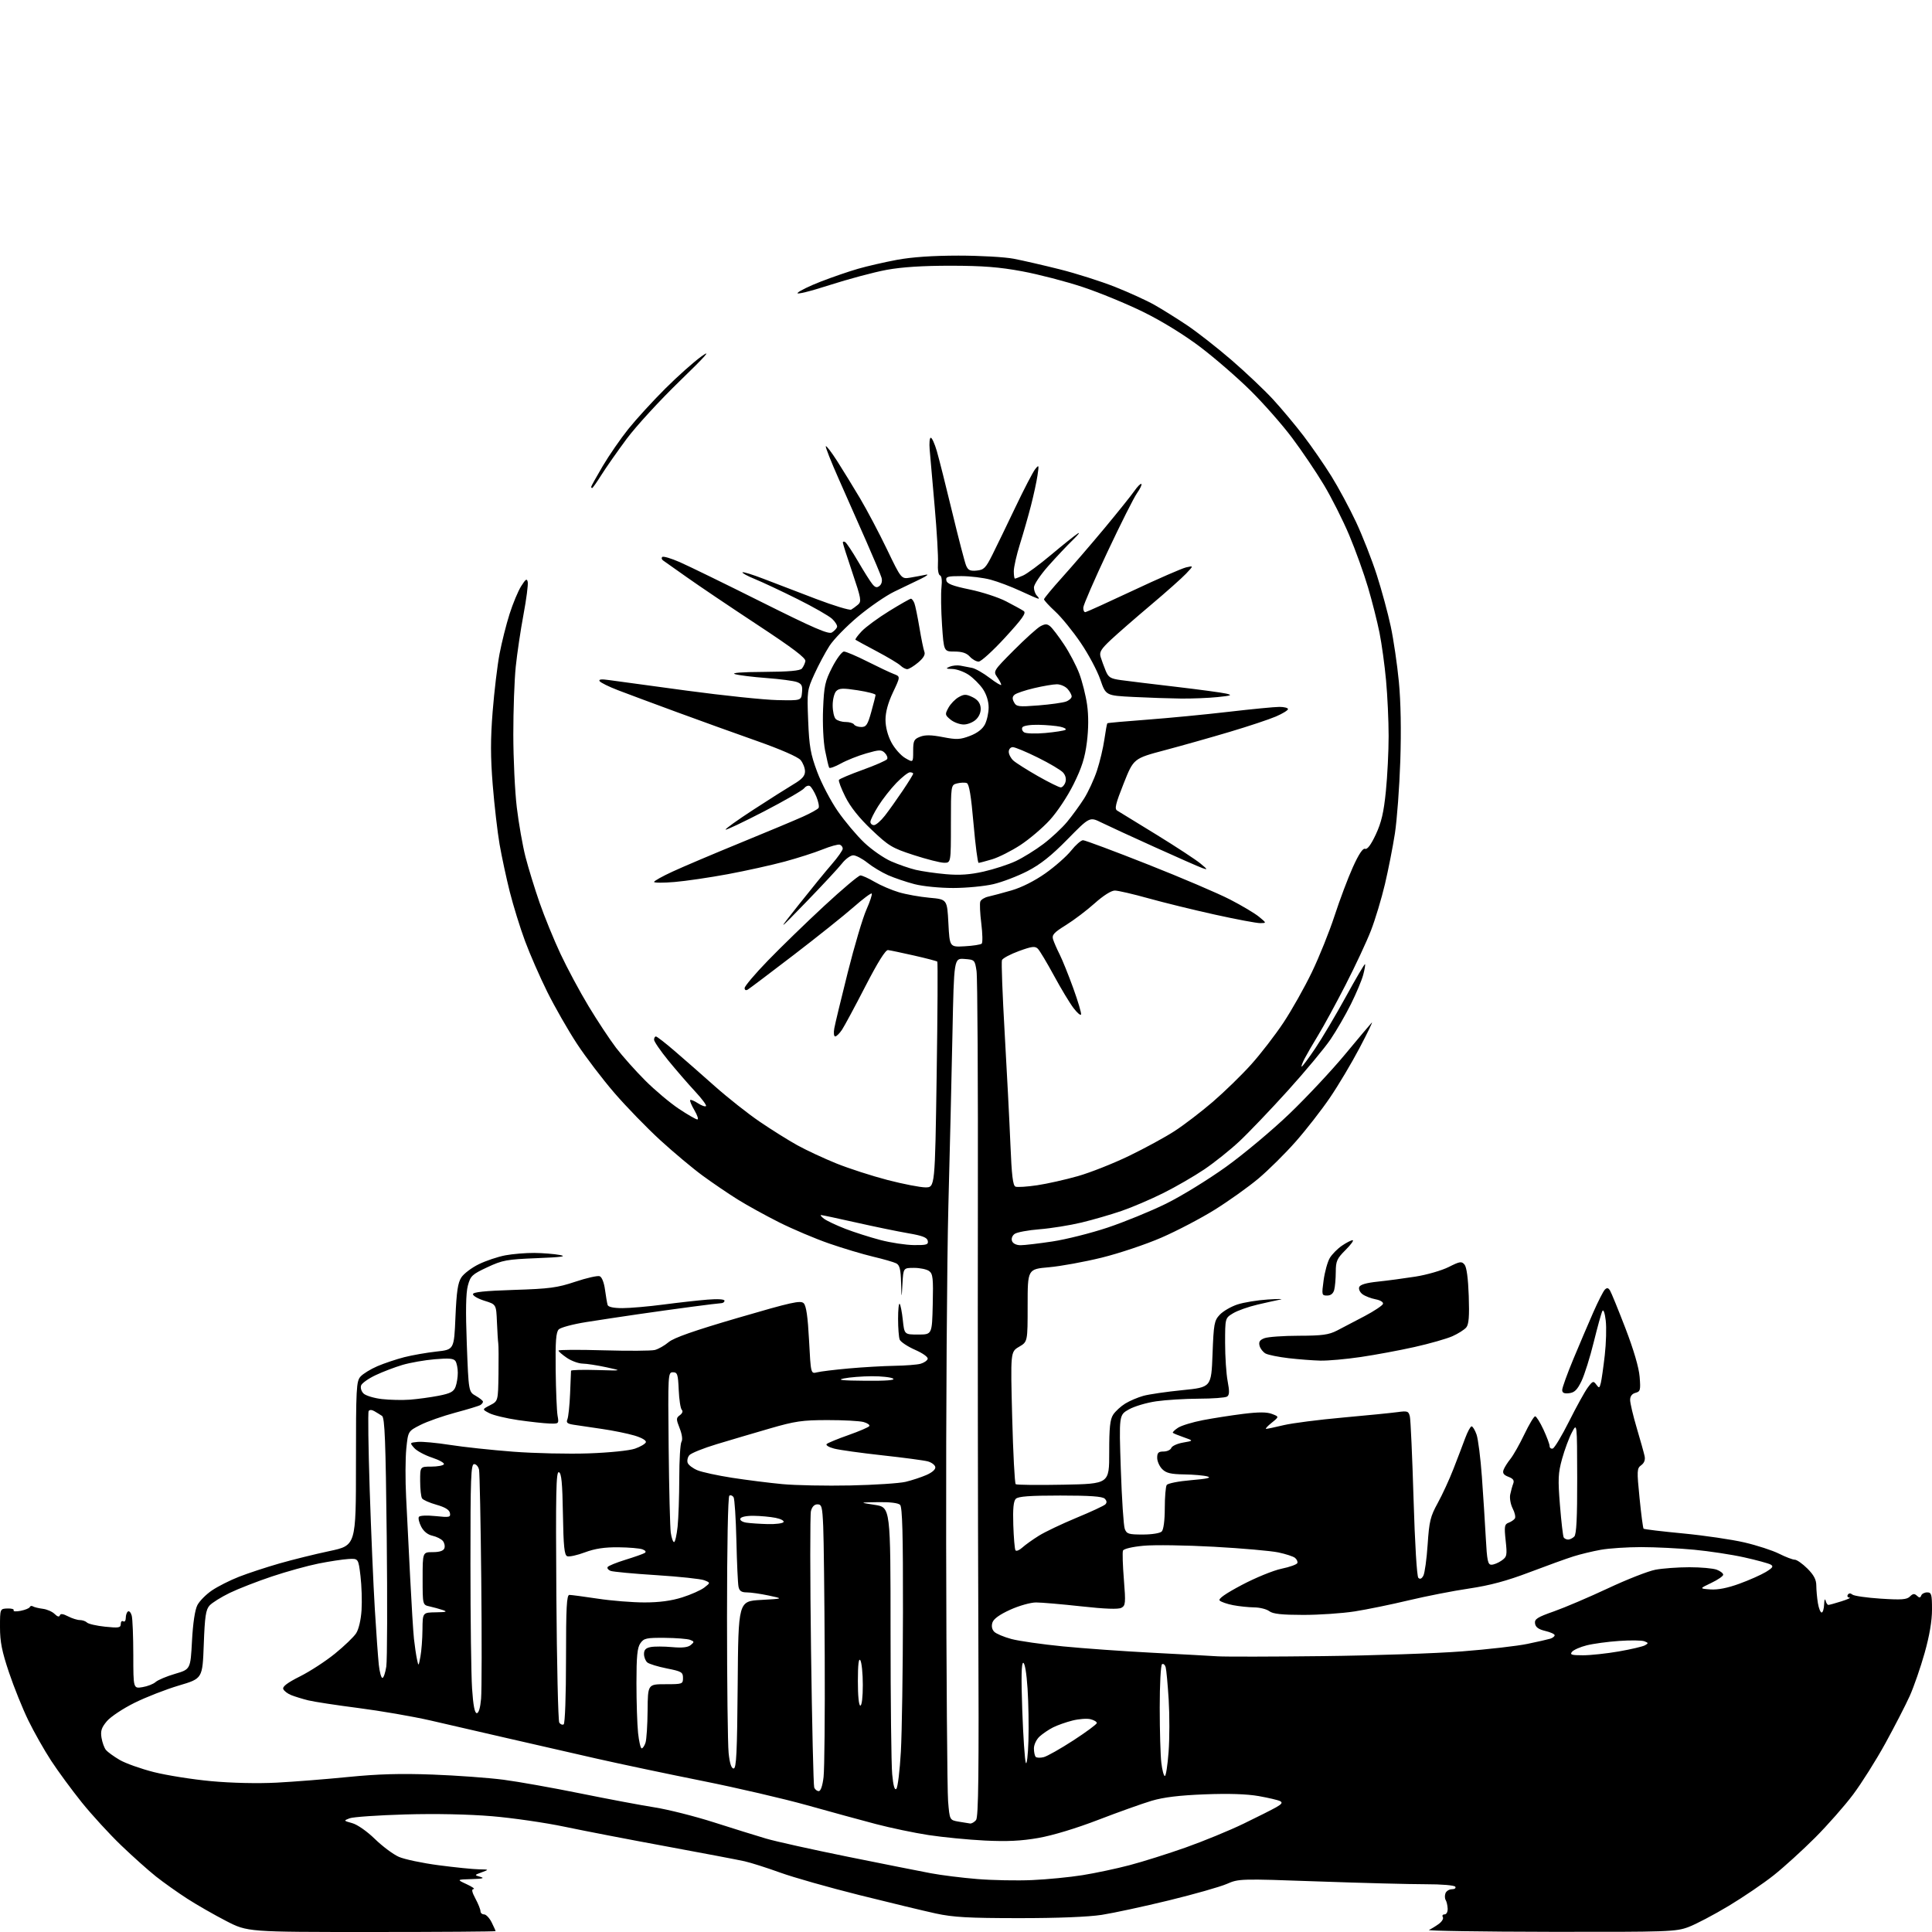 <?xml version="1.0" encoding="UTF-8" standalone="no"?>
<!-- Filename: d7e105076f9f7f64ba27053b593c8fe5e11f53571b9b7b7039c44f79dc3ab3c5.svg -->
<!-- Created with https://svgstud.io -->
<svg
  version="1.1"
  xmlns="http://www.w3.org/2000/svg"
  xmlns:xlink="http://www.w3.org/1999/xlink"
  xmlns:svg="http://www.w3.org/2000/svg"
  xmlns:rdf="http://www.w3.org/1999/02/22-rdf-syntax-ns#"
  xmlns:cc="http://creativecommons.org/ns#"
  xmlns:dc="http://purl.org/dc/elements/1.1/"
  viewBox="0 0 768 768"
  width="768"
  height="768"
  role="img"
  aria-labelledby="titleID descID"
>
  <title id="titleID">round symbol of air element in yellow color</title>
  <desc id="descID">AI-generated SVG illustration: round symbol of air element in yellow color, created on https://svgstud.io</desc>

  <rect width="100%" height="100%" fill="white" />


  <path stroke="none" fill="black" fill-rule="evenodd" d="M147.70,768.00C98.41,768.00 98.41,768.00 89.92,763.63C85.26,761.23 78.30,757.25 74.47,754.78C70.64,752.31 65.03,748.33 62.00,745.93C58.98,743.53 52.73,737.95 48.13,733.53C43.53,729.11 36.51,721.45 32.52,716.50C28.54,711.54 23.05,704.07 20.31,699.88C17.58,695.70 13.51,688.50 11.26,683.89C9.01,679.27 5.55,670.71 3.58,664.84C0.76,656.46 0.00,652.63 0.00,646.84C0.00,639.50 0.00,639.50 2.97,639.40C4.60,639.34 5.71,639.67 5.42,640.13C5.13,640.59 6.39,640.68 8.20,640.33C10.02,639.97 11.65,639.30 11.84,638.84C12.02,638.37 12.60,638.25 13.11,638.57C13.63,638.89 15.41,639.32 17.06,639.53C18.71,639.74 20.81,640.67 21.73,641.59C22.80,642.66 23.55,642.86 23.78,642.15C24.04,641.37 25.03,641.48 27.03,642.51C28.61,643.33 30.73,644.00 31.75,644.00C32.77,644.00 34.05,644.45 34.59,644.99C35.14,645.54 38.38,646.28 41.79,646.64C47.22,647.20 48.00,647.07 48.00,645.58C48.00,644.65 48.45,644.16 49.00,644.50C49.55,644.84 50.00,644.22 50.00,643.12C50.00,642.02 50.40,640.87 50.89,640.57C51.37,640.27 52.04,641.03 52.37,642.26C52.70,643.49 52.98,650.52 52.99,657.88C53.00,671.26 53.00,671.26 56.62,670.67C58.62,670.35 60.98,669.43 61.87,668.62C62.77,667.82 66.25,666.35 69.61,665.37C75.72,663.57 75.72,663.57 76.32,652.31C76.70,645.21 77.49,639.95 78.46,638.07C79.31,636.43 81.91,633.80 84.25,632.22C86.59,630.63 91.42,628.19 95.00,626.79C98.58,625.39 105.78,623.02 111.00,621.52C116.22,620.02 125.22,617.79 131.00,616.57C141.50,614.34 141.50,614.34 141.50,581.78C141.50,551.68 141.64,549.06 143.32,547.20C144.32,546.09 147.34,544.24 150.03,543.08C152.72,541.93 157.52,540.32 160.71,539.50C163.89,538.69 169.65,537.69 173.50,537.26C180.50,536.50 180.50,536.50 181.05,523.50C181.49,513.35 182.00,509.90 183.40,507.78C184.39,506.28 187.51,503.92 190.35,502.54C193.18,501.16 197.92,499.57 200.89,499.01C203.85,498.46 209.02,498.03 212.39,498.06C215.75,498.09 220.30,498.46 222.50,498.87C225.52,499.44 223.30,499.75 213.41,500.14C201.45,500.62 199.75,500.93 193.72,503.75C187.63,506.60 187.03,507.17 185.98,511.07C185.19,514.02 185.06,521.09 185.56,534.28C186.28,553.26 186.28,553.26 189.14,554.88C190.70,555.77 191.99,556.81 191.99,557.19C192.00,557.57 191.53,558.17 190.96,558.52C190.39,558.88 185.90,560.24 180.97,561.56C176.05,562.88 169.81,565.07 167.12,566.44C162.21,568.93 162.21,568.93 161.51,575.89C161.13,579.71 161.09,588.39 161.44,595.17C161.78,601.95 162.50,616.27 163.04,627.00C163.58,637.73 164.26,648.75 164.56,651.50C164.86,654.25 165.39,657.85 165.74,659.50C166.37,662.50 166.37,662.50 167.13,658.50C167.54,656.30 167.91,651.46 167.94,647.75C168.00,641.00 168.00,641.00 173.25,640.92C177.45,640.86 178.00,640.67 176.00,640.01C174.62,639.55 172.26,638.90 170.75,638.57C168.00,637.96 168.00,637.96 168.00,627.48C168.00,617.00 168.00,617.00 172.03,617.00C174.71,617.00 176.26,616.49 176.64,615.49C176.96,614.66 176.69,613.33 176.04,612.55C175.39,611.77 173.54,610.84 171.91,610.48C170.04,610.07 168.41,608.76 167.44,606.89C166.60,605.27 166.18,603.51 166.51,602.99C166.84,602.44 169.66,602.31 173.15,602.67C178.70,603.25 179.18,603.15 178.85,601.43C178.60,600.16 176.90,599.12 173.49,598.16C170.75,597.39 168.17,596.25 167.77,595.63C167.36,595.01 167.02,591.91 167.02,588.75C167.00,583.00 167.00,583.00 171.44,583.00C173.88,583.00 176.14,582.59 176.45,582.08C176.76,581.58 174.65,580.38 171.76,579.43C168.87,578.47 165.67,576.75 164.66,575.60C162.83,573.52 162.85,573.50 166.02,573.18C167.79,573.00 173.57,573.54 178.87,574.37C184.16,575.21 195.47,576.42 204.00,577.07C212.53,577.72 226.03,578.02 234.00,577.74C242.26,577.45 250.19,576.64 252.42,575.86C254.58,575.11 256.52,573.96 256.74,573.31C256.97,572.60 255.11,571.52 252.20,570.65C249.49,569.85 243.73,568.67 239.39,568.04C235.05,567.40 230.00,566.66 228.17,566.38C225.51,565.98 224.98,565.54 225.55,564.19C225.94,563.26 226.43,558.67 226.62,554.00C226.81,549.33 226.98,545.23 226.99,544.90C226.99,544.57 231.61,544.44 237.25,544.61C247.50,544.91 247.50,544.91 241.00,543.50C237.43,542.73 233.18,542.07 231.56,542.05C229.95,542.02 227.14,540.99 225.32,539.75C223.50,538.51 222.01,537.22 222.01,536.88C222.00,536.53 230.04,536.49 239.87,536.77C249.71,537.05 258.90,536.99 260.30,536.64C261.70,536.29 264.17,534.89 265.78,533.53C267.86,531.78 275.91,528.96 293.39,523.85C314.78,517.60 318.26,516.83 319.49,518.07C320.49,519.08 321.12,523.42 321.61,532.82C322.31,546.14 322.31,546.14 324.79,545.52C326.16,545.17 331.83,544.48 337.39,543.98C342.95,543.48 351.10,543.01 355.50,542.93C359.90,542.86 364.59,542.50 365.93,542.12C367.26,541.75 368.54,540.89 368.76,540.21C369.01,539.48 366.92,537.97 363.72,536.56C360.72,535.23 357.98,533.40 357.63,532.49C357.29,531.58 357.00,527.87 357.00,524.25C357.00,520.63 357.28,517.95 357.63,518.29C357.97,518.64 358.54,521.53 358.88,524.71C359.50,530.50 359.50,530.50 365.00,530.50C370.50,530.50 370.50,530.50 370.78,518.51C371.03,508.11 370.84,506.36 369.34,505.26C368.39,504.57 365.70,504.00 363.36,504.00C359.10,504.00 359.10,504.00 358.74,510.25C358.39,516.50 358.39,516.50 358.19,509.79C358.04,504.52 357.62,502.88 356.25,502.19C355.29,501.70 351.12,500.50 347.00,499.53C342.88,498.55 335.00,496.19 329.50,494.28C324.00,492.37 315.10,488.60 309.72,485.90C304.34,483.20 296.91,479.10 293.22,476.80C289.52,474.49 283.27,470.24 279.32,467.35C275.37,464.46 267.82,458.13 262.53,453.30C257.24,448.46 249.02,440.00 244.27,434.50C239.52,429.00 232.77,420.14 229.28,414.81C225.79,409.48 220.52,400.26 217.56,394.31C214.61,388.37 210.61,379.23 208.68,374.00C206.74,368.77 204.03,360.00 202.64,354.50C201.26,349.00 199.44,340.51 198.59,335.64C197.75,330.77 196.53,320.17 195.87,312.07C194.97,300.83 194.96,293.92 195.84,282.79C196.48,274.79 197.71,264.50 198.57,259.94C199.44,255.38 201.23,248.24 202.56,244.07C203.88,239.91 205.96,234.93 207.18,233.00C208.97,230.16 209.46,229.85 209.78,231.34C210.00,232.35 209.24,238.20 208.09,244.34C206.94,250.48 205.56,259.77 205.02,265.00C204.48,270.23 204.04,282.38 204.05,292.00C204.06,301.62 204.68,314.68 205.44,321.00C206.20,327.32 207.75,336.15 208.89,340.62C210.04,345.08 212.56,353.27 214.49,358.83C216.42,364.38 220.17,373.55 222.82,379.21C225.48,384.87 230.49,394.23 233.98,400.00C237.46,405.77 242.37,413.20 244.88,416.50C247.40,419.80 252.62,425.66 256.48,429.52C260.34,433.38 266.36,438.44 269.86,440.77C273.36,443.10 276.67,445.00 277.21,445.00C277.75,445.00 277.23,443.37 276.06,441.37C274.88,439.38 274.12,437.54 274.37,437.29C274.62,437.04 276.00,437.61 277.44,438.56C278.88,439.50 280.32,440.01 280.64,439.69C280.96,439.37 278.99,436.73 276.27,433.81C273.55,430.89 268.78,425.37 265.66,421.56C262.55,417.74 260.00,414.02 260.00,413.31C260.00,412.59 260.34,412.01 260.75,412.02C261.16,412.03 264.50,414.61 268.16,417.77C271.83,420.92 279.03,427.23 284.16,431.80C289.30,436.36 297.32,442.71 302.00,445.89C306.68,449.08 313.43,453.31 317.00,455.28C320.57,457.25 327.55,460.50 332.50,462.50C337.45,464.50 346.59,467.45 352.82,469.07C359.04,470.68 365.83,472.00 367.90,472.00C371.67,472.00 371.67,472.00 372.34,427.34C372.71,402.77 372.82,382.49 372.59,382.26C372.36,382.03 368.20,380.94 363.34,379.84C358.48,378.74 353.82,377.76 353.00,377.67C352.01,377.56 348.94,382.48 344.00,392.06C339.88,400.07 335.70,407.83 334.73,409.31C333.75,410.79 332.53,412.00 332.00,412.00C331.47,412.00 331.31,410.56 331.65,408.75C331.97,406.96 334.39,396.95 337.01,386.50C339.64,376.05 342.96,364.84 344.41,361.60C345.85,358.35 346.80,355.47 346.52,355.19C346.25,354.91 342.98,357.36 339.26,360.63C335.54,363.90 324.85,372.44 315.50,379.61C306.15,386.78 297.94,392.97 297.25,393.38C296.50,393.82 296.00,393.57 296.00,392.76C296.00,392.02 300.16,387.10 305.25,381.85C310.34,376.59 320.40,366.82 327.61,360.14C334.82,353.46 341.30,348.00 342.02,348.00C342.74,348.00 345.29,349.15 347.70,350.57C350.11,351.98 354.43,353.83 357.29,354.68C360.16,355.54 365.65,356.52 369.50,356.87C376.50,357.50 376.50,357.50 377.00,367.00C377.50,376.50 377.50,376.50 383.50,376.16C386.80,375.98 389.84,375.50 390.25,375.11C390.66,374.72 390.58,371.11 390.08,367.08C389.57,363.05 389.40,359.13 389.69,358.37C389.98,357.61 391.41,356.73 392.86,356.42C394.31,356.10 398.45,355.00 402.05,353.96C406.10,352.79 411.24,350.20 415.55,347.17C419.37,344.47 423.98,340.41 425.80,338.13C427.61,335.86 429.74,334.00 430.52,334.00C431.31,334.00 442.87,338.32 456.22,343.60C469.58,348.87 484.32,355.17 489.00,357.59C493.68,360.00 498.85,363.09 500.50,364.45C503.50,366.93 503.50,366.93 500.97,366.96C499.57,366.98 491.47,365.46 482.97,363.58C474.46,361.70 462.55,358.78 456.50,357.09C450.45,355.40 444.45,354.01 443.16,354.01C441.75,354.00 438.57,356.02 435.16,359.07C432.05,361.86 426.90,365.76 423.73,367.73C418.92,370.71 418.07,371.66 418.61,373.40C418.97,374.56 420.14,377.26 421.23,379.40C422.31,381.55 424.74,387.58 426.63,392.80C428.52,398.02 429.92,402.73 429.74,403.27C429.57,403.80 428.21,402.66 426.74,400.72C425.26,398.79 421.77,393.00 418.98,387.85C416.19,382.71 413.31,377.89 412.57,377.15C411.45,376.03 410.23,376.17 405.02,378.07C401.60,379.32 398.58,380.94 398.29,381.67C398.01,382.41 398.50,395.50 399.38,410.76C400.26,426.01 401.28,445.85 401.65,454.84C402.16,467.29 402.64,471.31 403.68,471.71C404.44,472.00 408.30,471.75 412.28,471.16C416.25,470.57 423.55,468.93 428.50,467.52C433.45,466.11 442.59,462.49 448.82,459.48C455.04,456.47 463.17,452.05 466.88,449.64C470.60,447.24 477.43,442.01 482.07,438.03C486.71,434.04 493.59,427.34 497.36,423.14C501.14,418.94 506.91,411.45 510.20,406.50C513.48,401.55 518.56,392.55 521.47,386.50C524.39,380.45 528.46,370.32 530.52,364.00C532.58,357.68 535.85,348.99 537.79,344.70C540.16,339.47 541.76,337.08 542.66,337.42C543.53,337.76 544.99,335.80 546.90,331.72C549.13,326.95 550.06,322.96 550.90,314.58C551.51,308.57 552.00,298.67 552.00,292.58C552.00,286.48 551.54,276.55 550.98,270.50C550.43,264.45 549.25,255.90 548.37,251.50C547.49,247.10 545.44,239.00 543.81,233.50C542.19,228.00 538.82,218.65 536.33,212.73C533.84,206.81 529.30,197.81 526.25,192.73C523.21,187.65 517.53,179.25 513.64,174.06C509.76,168.87 502.28,160.38 497.04,155.20C491.79,150.02 482.77,142.21 477.00,137.85C470.66,133.06 461.75,127.58 454.50,124.02C447.90,120.77 437.03,116.30 430.34,114.08C423.65,111.86 412.85,109.06 406.34,107.85C397.25,106.16 390.67,105.65 378.00,105.63C366.83,105.62 358.57,106.15 352.44,107.27C347.46,108.19 337.21,110.93 329.66,113.36C321.88,115.87 316.42,117.20 317.06,116.43C317.68,115.68 321.85,113.65 326.34,111.91C330.83,110.17 337.43,107.90 341.00,106.87C344.57,105.83 351.55,104.23 356.50,103.30C362.46,102.19 370.74,101.62 381.00,101.61C389.52,101.61 399.43,102.17 403.00,102.86C406.57,103.55 414.81,105.44 421.30,107.07C427.80,108.70 437.66,111.84 443.23,114.04C448.80,116.25 455.86,119.47 458.93,121.21C461.99,122.94 467.80,126.57 471.84,129.27C475.87,131.97 483.82,138.19 489.51,143.10C495.19,148.01 502.64,155.06 506.05,158.76C509.46,162.47 514.92,169.00 518.19,173.28C521.46,177.56 526.43,184.76 529.24,189.28C532.05,193.80 536.47,202.02 539.06,207.54C541.64,213.06 545.35,222.51 547.29,228.54C549.23,234.57 551.73,243.78 552.84,249.00C553.96,254.22 555.41,264.12 556.07,271.00C556.84,278.99 557.04,290.35 556.64,302.50C556.29,312.95 555.32,325.90 554.50,331.29C553.67,336.67 551.88,345.75 550.53,351.48C549.18,357.20 546.69,365.47 544.99,369.86C543.30,374.24 538.74,384.01 534.86,391.56C530.98,399.11 526.10,408.07 524.01,411.48C521.92,414.90 519.48,419.11 518.58,420.84C517.68,422.58 517.17,424.00 517.44,424.00C517.72,424.00 520.14,420.74 522.83,416.75C525.52,412.76 530.99,403.52 535.00,396.22C539.00,388.92 542.43,383.09 542.61,383.28C542.80,383.46 542.47,385.39 541.88,387.56C541.30,389.73 539.11,394.94 537.02,399.13C534.94,403.33 531.30,409.63 528.93,413.13C526.56,416.64 518.93,425.80 511.97,433.50C505.01,441.20 496.31,450.30 492.64,453.73C488.97,457.16 482.71,462.16 478.72,464.85C474.73,467.54 467.43,471.77 462.48,474.24C457.54,476.71 450.07,479.91 445.87,481.35C441.68,482.79 434.48,484.88 429.87,485.99C425.27,487.09 417.78,488.29 413.24,488.65C408.69,489.01 404.23,489.84 403.33,490.50C402.35,491.22 401.93,492.38 402.31,493.36C402.68,494.34 404.06,495.00 405.72,494.99C407.25,494.99 412.94,494.32 418.37,493.50C423.80,492.68 433.68,490.19 440.34,487.97C446.99,485.74 457.40,481.49 463.47,478.51C469.54,475.53 480.30,468.91 487.40,463.81C494.49,458.71 505.87,449.18 512.68,442.63C519.50,436.08 529.40,425.50 534.70,419.11C540.00,412.73 544.77,407.05 545.31,406.50C545.84,405.95 543.68,410.45 540.49,416.50C537.31,422.55 531.98,431.50 528.64,436.39C525.31,441.28 519.17,449.16 514.99,453.89C510.81,458.63 504.15,465.21 500.20,468.53C496.25,471.84 488.48,477.38 482.95,480.84C477.41,484.29 467.85,489.30 461.69,491.97C455.54,494.65 444.88,498.22 438.00,499.92C431.12,501.61 421.68,503.34 417.00,503.75C408.50,504.50 408.50,504.50 408.50,518.94C408.50,533.38 408.50,533.38 405.09,535.37C401.69,537.37 401.69,537.37 402.36,563.40C402.73,577.71 403.36,589.68 403.76,589.99C404.17,590.29 412.70,590.39 422.72,590.19C440.94,589.84 440.94,589.84 440.93,577.31C440.92,567.50 441.26,564.25 442.51,562.34C443.39,561.00 445.55,559.02 447.30,557.94C449.06,556.86 452.30,555.48 454.50,554.87C456.70,554.26 463.68,553.24 470.00,552.61C481.50,551.46 481.50,551.46 482.00,538.31C482.46,526.16 482.68,524.96 484.89,522.61C486.21,521.21 489.36,519.38 491.89,518.55C494.43,517.72 499.88,516.83 504.00,516.57C508.12,516.31 510.38,516.32 509.00,516.58C507.62,516.84 503.53,517.75 499.90,518.60C496.26,519.45 491.88,521.00 490.15,522.06C487.00,523.97 487.00,523.97 487.00,533.85C487.00,539.28 487.45,546.12 488.01,549.05C488.78,553.13 488.73,554.56 487.76,555.17C487.07,555.61 482.00,555.99 476.50,556.00C471.00,556.02 463.40,556.49 459.61,557.04C455.82,557.58 450.94,559.03 448.77,560.25C444.82,562.47 444.82,562.47 445.54,583.98C445.94,595.82 446.64,606.51 447.11,607.75C447.86,609.76 448.63,610.00 454.28,610.00C457.86,610.00 461.12,609.48 461.80,608.80C462.53,608.07 463.01,604.46 463.02,599.55C463.02,595.12 463.37,590.97 463.78,590.32C464.20,589.66 468.50,588.81 473.51,588.39C479.78,587.87 481.74,587.42 480.00,586.92C478.62,586.52 474.46,586.15 470.75,586.10C465.42,586.02 463.58,585.58 462.00,584.00C460.90,582.90 460.00,580.88 460.00,579.50C460.00,577.49 460.50,577.00 462.53,577.00C463.92,577.00 465.31,576.36 465.61,575.57C465.91,574.79 468.03,573.83 470.33,573.44C474.50,572.72 474.50,572.72 470.58,571.35C468.42,570.60 466.46,569.80 466.24,569.57C466.01,569.35 466.93,568.44 468.27,567.56C469.61,566.68 474.08,565.32 478.19,564.53C482.30,563.74 489.52,562.62 494.23,562.03C500.38,561.27 503.59,561.28 505.65,562.07C508.50,563.16 508.50,563.16 505.50,565.58C503.85,566.90 502.86,567.99 503.29,568.00C503.73,568.00 506.88,567.34 510.29,566.52C513.71,565.71 524.30,564.35 533.82,563.50C543.35,562.64 553.12,561.67 555.52,561.34C559.53,560.79 559.94,560.94 560.45,563.12C560.75,564.43 561.41,579.16 561.91,595.85C562.43,613.54 563.23,626.63 563.81,627.21C564.48,627.88 565.14,627.60 565.81,626.36C566.36,625.33 567.12,619.77 567.51,614.00C568.13,604.71 568.59,602.81 571.52,597.49C573.34,594.18 576.14,588.11 577.74,583.99C579.35,579.87 581.45,574.36 582.41,571.75C583.38,569.14 584.53,567.00 584.98,567.00C585.44,567.00 586.32,568.46 586.95,570.25C587.58,572.04 588.54,579.58 589.07,587.00C589.61,594.42 590.30,605.34 590.62,611.25C591.11,620.43 591.44,622.00 592.87,622.00C593.80,622.00 595.60,621.27 596.88,620.37C599.04,618.86 599.16,618.29 598.52,612.37C597.92,606.75 598.06,605.92 599.67,605.32C600.68,604.95 601.80,604.19 602.18,603.63C602.55,603.07 602.17,601.29 601.33,599.67C600.49,598.05 600.04,595.55 600.33,594.11C600.62,592.68 601.16,590.72 601.53,589.76C602.02,588.49 601.51,587.77 599.62,587.05C597.72,586.32 597.21,585.59 597.69,584.28C598.05,583.30 599.28,581.35 600.42,579.94C601.56,578.53 604.05,574.14 605.94,570.19C607.84,566.23 609.77,563.00 610.24,563.00C610.71,563.00 612.19,565.36 613.54,568.25C614.88,571.14 615.98,574.10 615.99,574.83C616.00,575.57 616.56,576.01 617.25,575.81C617.94,575.61 620.86,570.74 623.75,564.98C626.64,559.21 629.96,553.19 631.15,551.59C633.10,548.95 633.41,548.84 634.53,550.37C635.66,551.91 635.82,551.86 636.35,549.75C636.67,548.48 637.37,543.52 637.92,538.73C638.46,533.94 638.64,527.72 638.30,524.90C637.95,521.92 637.39,520.35 636.97,521.15C636.57,521.89 635.03,527.45 633.54,533.50C632.06,539.55 629.86,546.52 628.67,549.00C626.98,552.50 625.89,553.57 623.75,553.82C621.76,554.05 621.00,553.69 621.00,552.53C621.00,551.64 623.00,546.10 625.45,540.21C627.90,534.32 631.47,525.96 633.37,521.64C635.27,517.31 637.34,513.26 637.96,512.64C638.79,511.81 639.32,511.90 640.01,513.01C640.52,513.83 643.27,520.58 646.13,528.00C649.42,536.58 651.49,543.62 651.78,547.31C652.21,552.59 652.06,553.17 650.12,553.68C648.75,554.04 648.00,555.03 648.00,556.50C648.00,557.75 649.18,562.76 650.63,567.64C652.07,572.51 653.48,577.53 653.75,578.80C654.08,580.30 653.62,581.56 652.41,582.44C650.69,583.70 650.65,584.52 651.75,595.52C652.39,601.97 653.11,607.45 653.35,607.68C653.58,607.92 660.67,608.77 669.10,609.57C677.52,610.38 688.49,611.99 693.46,613.15C698.43,614.31 704.62,616.32 707.22,617.63C709.81,618.93 712.61,620.00 713.43,620.00C714.26,620.00 716.52,621.59 718.47,623.53C721.04,626.10 722.00,627.94 722.01,630.28C722.02,632.05 722.30,635.19 722.64,637.25C722.98,639.31 723.65,641.00 724.13,641.00C724.61,641.00 725.05,639.54 725.12,637.75C725.18,635.96 725.44,635.29 725.69,636.25C725.94,637.21 726.45,637.99 726.82,637.98C727.20,637.98 729.52,637.33 732.00,636.55C734.48,635.77 735.91,635.10 735.19,635.07C734.47,635.03 734.17,634.53 734.53,633.95C734.95,633.27 735.59,633.24 736.35,633.87C736.99,634.40 742.06,635.13 747.61,635.49C755.90,636.03 757.99,635.87 759.22,634.64C760.39,633.47 761.01,633.40 761.99,634.31C762.96,635.23 763.35,635.22 763.71,634.25C763.96,633.56 765.03,633.00 766.08,633.00C767.79,633.00 768.00,633.77 768.00,639.83C768.00,644.33 767.01,650.19 765.07,657.08C763.46,662.81 760.80,670.48 759.17,674.13C757.53,677.77 753.16,686.26 749.46,693.00C745.76,699.73 739.98,708.89 736.62,713.37C733.27,717.84 726.46,725.56 721.51,730.52C716.55,735.48 709.19,742.18 705.15,745.39C701.11,748.61 693.01,754.12 687.15,757.64C681.29,761.16 674.12,764.93 671.21,766.02C666.19,767.90 663.40,768.00 616.21,767.93C588.87,767.89 567.19,767.55 568.03,767.18C568.88,766.81 570.61,765.75 571.89,764.83C573.17,763.91 573.92,762.67 573.55,762.08C573.18,761.49 573.49,761.00 574.22,761.00C574.99,761.00 575.52,760.01 575.47,758.70C575.41,757.43 575.06,755.90 574.68,755.29C574.30,754.68 574.27,753.46 574.60,752.59C574.94,751.72 576.09,751.00 577.17,751.00C578.24,751.00 578.84,750.55 578.50,750.00C578.15,749.43 573.08,749.00 566.69,749.01C560.54,749.01 541.33,748.52 524.00,747.90C492.91,746.79 492.44,746.81 487.67,748.89C485.01,750.05 474.66,752.99 464.67,755.43C454.68,757.86 442.68,760.45 438.00,761.18C432.65,762.01 420.42,762.50 405.00,762.49C384.97,762.48 378.95,762.14 372.00,760.64C367.32,759.62 353.62,756.32 341.56,753.31C329.49,750.29 315.31,746.27 310.06,744.36C304.80,742.46 298.48,740.45 296.00,739.89C293.52,739.33 279.57,736.68 265.00,733.99C250.43,731.31 232.20,727.79 224.50,726.17C216.80,724.55 203.76,722.66 195.53,721.97C186.22,721.19 173.16,720.92 161.03,721.27C150.29,721.58 140.38,722.27 139.00,722.79C136.52,723.74 136.52,723.76 140.04,724.74C142.07,725.30 145.90,727.98 149.02,731.02C152.01,733.93 156.29,737.13 158.53,738.12C160.77,739.11 167.89,740.61 174.36,741.46C180.82,742.31 187.99,743.04 190.30,743.08C194.50,743.16 194.50,743.16 191.50,744.27C188.50,745.37 188.50,745.37 191.00,746.09C192.78,746.60 191.78,746.85 187.50,746.97C181.50,747.15 181.50,747.15 185.50,749.00C187.70,750.02 188.94,750.89 188.25,750.93C187.37,750.98 187.59,752.11 189.00,754.74C190.10,756.79 191.00,759.04 191.00,759.74C191.00,760.43 191.64,761.00 192.43,761.00C193.21,761.00 194.56,762.42 195.43,764.15C196.29,765.89 197.00,767.46 197.00,767.65C197.00,767.84 174.82,768.00 147.70,768.00zM410.30,747.36C416.24,747.10 425.24,746.22 430.30,745.41C435.36,744.60 443.77,742.82 449.00,741.44C454.23,740.07 464.27,736.90 471.32,734.41C478.37,731.91 488.72,727.66 494.32,724.95C499.92,722.24 505.80,719.28 507.38,718.37C509.54,717.14 509.92,716.54 508.88,715.98C508.12,715.57 504.28,714.67 500.35,713.97C495.62,713.14 488.36,712.91 478.85,713.28C468.79,713.67 462.50,714.44 457.79,715.84C454.10,716.94 444.57,720.34 436.62,723.40C427.88,726.77 418.46,729.62 412.82,730.61C405.94,731.81 400.36,732.08 391.50,731.65C384.90,731.32 374.84,730.34 369.14,729.47C363.45,728.60 354.00,726.62 348.14,725.08C342.29,723.54 329.98,720.18 320.79,717.60C311.61,715.03 292.93,710.69 279.29,707.96C265.66,705.23 246.62,701.22 237.00,699.04C227.38,696.86 211.40,693.21 201.50,690.92C191.60,688.63 177.88,685.47 171.00,683.89C164.12,682.32 151.30,680.10 142.50,678.97C133.70,677.84 124.70,676.46 122.50,675.91C120.30,675.36 117.29,674.44 115.82,673.86C114.35,673.29 112.90,672.18 112.60,671.41C112.23,670.43 114.29,668.88 119.28,666.38C123.25,664.39 129.50,660.32 133.16,657.34C136.83,654.36 140.61,650.73 141.56,649.27C142.59,647.69 143.47,643.96 143.72,640.06C143.95,636.45 143.76,630.35 143.30,626.50C142.46,619.50 142.46,619.50 138.48,619.73C136.29,619.86 130.94,620.67 126.59,621.54C122.25,622.41 113.92,624.72 108.09,626.67C102.27,628.62 94.71,631.56 91.31,633.21C87.90,634.87 84.30,637.12 83.31,638.21C81.81,639.85 81.41,642.55 81.00,653.72C80.50,667.24 80.50,667.24 71.14,670.01C65.98,671.54 58.03,674.64 53.47,676.90C48.90,679.16 43.96,682.45 42.48,684.20C40.34,686.75 39.91,688.07 40.35,690.78C40.66,692.65 41.45,694.84 42.12,695.65C42.79,696.45 45.24,698.23 47.56,699.59C49.88,700.95 55.99,703.12 61.14,704.43C66.29,705.73 76.56,707.36 83.97,708.04C92.13,708.79 102.38,709.02 109.97,708.63C116.86,708.27 129.70,707.25 138.50,706.37C150.27,705.20 159.13,704.95 172.00,705.42C181.62,705.78 194.31,706.71 200.20,707.48C206.08,708.25 219.80,710.70 230.70,712.91C241.59,715.12 254.87,717.62 260.22,718.46C265.56,719.30 276.14,721.97 283.72,724.39C291.30,726.82 300.65,729.72 304.50,730.86C308.35,732.00 322.98,735.24 337.00,738.08C351.02,740.91 365.88,743.87 370.00,744.64C374.12,745.42 382.45,746.46 388.50,746.95C394.55,747.44 404.36,747.63 410.30,747.36zM385.63,724.87C386.25,724.94 387.31,724.33 387.99,723.51C388.96,722.35 389.16,705.16 388.90,645.26C388.72,603.04 388.64,528.45 388.72,479.50C388.81,430.55 388.57,388.48 388.19,386.00C387.51,381.57 387.44,381.50 383.37,381.20C379.23,380.90 379.23,380.90 378.62,410.70C378.29,427.09 377.56,458.05 376.99,479.50C376.43,500.95 376.03,561.25 376.11,613.50C376.20,665.75 376.54,711.88 376.88,716.00C377.50,723.50 377.50,723.50 381.00,724.12C382.93,724.46 385.01,724.80 385.63,724.87zM325.47,712.00C326.25,712.00 326.97,709.88 327.38,706.41C327.74,703.33 327.95,681.62 327.84,658.16C327.73,634.69 327.46,611.56 327.24,606.75C326.90,598.94 326.65,598.00 324.95,598.00C323.71,598.00 322.80,598.95 322.36,600.68C321.99,602.16 322.01,627.16 322.40,656.25C322.79,685.33 323.36,709.77 323.66,710.56C323.97,711.35 324.78,712.00 325.47,712.00zM356.31,711.09C356.87,710.53 357.68,703.87 358.11,696.29C358.53,688.70 358.91,663.80 358.94,640.95C358.99,609.90 358.70,599.10 357.80,598.20C357.05,597.45 353.75,597.05 349.05,597.13C341.50,597.25 341.50,597.25 347.75,598.21C354.00,599.17 354.00,599.17 354.01,648.84C354.01,676.15 354.30,701.56 354.66,705.30C355.09,709.90 355.63,711.77 356.31,711.09zM463.05,706.00C463.47,706.00 464.14,701.69 464.53,696.43C464.93,691.17 464.94,681.83 464.57,675.68C464.19,669.53 463.65,663.71 463.37,662.74C463.09,661.76 462.44,661.23 461.93,661.54C461.42,661.86 461.00,669.61 461.01,678.81C461.01,687.99 461.30,697.86 461.65,700.75C461.99,703.64 462.62,706.00 463.05,706.00zM291.63,703.00C292.72,703.00 293.02,696.79 293.24,669.75C293.50,636.50 293.50,636.50 302.50,636.00C311.50,635.50 311.50,635.50 305.58,634.25C302.33,633.56 298.40,633.00 296.85,633.00C294.74,633.00 293.92,632.44 293.57,630.75C293.31,629.51 292.93,621.27 292.73,612.44C292.52,603.61 292.02,595.84 291.61,595.17C291.20,594.51 290.44,594.23 289.93,594.54C289.38,594.88 289.00,614.49 289.00,642.91C289.00,669.20 289.29,693.47 289.64,696.85C290.08,701.01 290.72,703.00 291.63,703.00zM408.82,692.00C409.00,686.23 408.84,676.89 408.47,671.25C408.08,665.12 407.38,661.00 406.75,661.00C406.02,661.00 405.90,666.85 406.37,679.99C406.74,690.43 407.38,699.76 407.78,700.74C408.17,701.71 408.64,697.77 408.82,692.00zM414.90,698.49C416.25,698.15 421.55,695.16 426.68,691.83C431.80,688.51 436.00,685.40 436.00,684.92C436.00,684.43 434.87,683.75 433.48,683.41C432.09,683.06 428.88,683.30 426.33,683.94C423.78,684.58 420.30,685.81 418.60,686.67C416.89,687.53 414.49,689.16 413.25,690.29C412.00,691.44 411.00,693.53 411.00,695.01C411.00,696.47 411.32,697.99 411.72,698.39C412.12,698.78 413.55,698.83 414.90,698.49zM255.08,695.00C255.51,695.00 256.20,693.99 256.60,692.75C257.01,691.51 257.38,685.77 257.43,680.00C257.52,669.50 257.52,669.50 264.51,669.50C271.30,669.50 271.50,669.43 271.50,667.00C271.50,664.72 270.92,664.39 265.08,663.23C261.55,662.53 258.06,661.46 257.33,660.86C256.60,660.25 256.00,658.74 256.00,657.49C256.00,655.84 256.71,655.10 258.66,654.73C260.12,654.45 263.93,654.46 267.14,654.75C271.21,655.12 273.45,654.87 274.58,653.93C276.05,652.71 276.03,652.53 274.35,651.87C273.33,651.47 268.81,651.11 264.31,651.07C256.93,651.01 255.96,651.22 254.56,653.22C253.33,654.97 253.00,658.36 253.00,669.08C253.00,676.57 253.29,685.47 253.64,688.85C254.00,692.23 254.64,695.00 255.08,695.00zM224.07,685.46C224.60,685.13 225.00,674.06 225.00,659.44C225.00,638.87 225.26,634.00 226.34,634.00C227.07,634.00 232.14,634.67 237.59,635.49C243.04,636.32 251.39,636.99 256.14,636.99C262.02,637.00 266.82,636.36 271.14,635.00C274.64,633.90 278.61,632.13 279.97,631.08C282.44,629.16 282.44,629.16 279.97,628.18C278.61,627.64 270.06,626.73 260.97,626.15C251.87,625.58 243.67,624.81 242.72,624.45C241.78,624.09 241.25,623.40 241.55,622.92C241.84,622.44 245.03,621.14 248.63,620.03C252.23,618.92 255.67,617.71 256.27,617.33C256.96,616.91 256.65,616.37 255.43,615.90C254.37,615.48 250.03,615.11 245.79,615.07C240.28,615.02 236.48,615.60 232.49,617.09C229.42,618.24 226.26,618.93 225.48,618.63C224.34,618.19 223.99,614.81 223.77,601.87C223.56,589.41 223.19,585.56 222.16,585.22C221.05,584.85 220.88,593.23 221.16,634.14C221.35,661.29 221.87,684.07 222.32,684.77C222.77,685.46 223.56,685.77 224.07,685.46zM189.53,681.00C190.30,681.00 190.93,678.86 191.24,675.25C191.51,672.09 191.54,650.83 191.31,628.00C191.08,605.17 190.68,585.49 190.43,584.25C190.17,583.01 189.30,582.00 188.48,582.00C187.20,582.00 187.00,587.31 187.01,621.75C187.01,643.61 187.30,665.89 187.66,671.25C188.10,677.93 188.69,681.00 189.53,681.00zM342.00,678.00C342.59,678.00 342.99,674.59 342.98,669.75C342.98,665.21 342.53,660.83 342.00,660.00C341.34,658.97 341.03,661.59 341.02,668.25C341.01,674.09 341.40,678.00 342.00,678.00zM152.01,667.00C152.49,667.00 153.18,664.96 153.56,662.46C153.93,659.96 154.01,636.73 153.73,610.83C153.31,572.75 152.95,563.58 151.86,562.84C151.11,562.34 149.74,561.50 148.81,560.96C147.77,560.37 146.90,560.35 146.54,560.93C146.23,561.44 146.42,575.51 146.96,592.18C147.51,608.86 148.42,630.15 148.99,639.50C149.55,648.85 150.27,658.86 150.58,661.75C150.89,664.64 151.53,667.00 152.01,667.00zM526.00,658.33C546.08,658.10 570.91,657.25 581.18,656.45C591.46,655.65 603.16,654.31 607.18,653.47C611.21,652.64 615.29,651.70 616.25,651.41C617.21,651.11 618.00,650.49 618.00,650.03C618.00,649.57 616.31,648.80 614.25,648.32C611.59,647.69 610.41,646.83 610.20,645.36C609.94,643.61 611.07,642.88 617.70,640.55C621.99,639.04 631.65,634.92 639.16,631.40C646.68,627.87 655.17,624.54 658.05,623.99C660.92,623.45 667.01,623.00 671.57,623.00C676.14,623.00 681.02,623.44 682.43,623.98C683.85,624.51 685.00,625.41 685.00,625.97C685.00,626.53 682.86,628.00 680.25,629.24C675.50,631.50 675.50,631.50 679.93,631.82C682.87,632.03 686.76,631.26 691.44,629.55C695.33,628.14 700.06,626.03 701.95,624.89C704.73,623.19 705.09,622.63 703.85,621.93C703.00,621.46 698.27,620.17 693.33,619.07C688.39,617.97 679.44,616.61 673.43,616.04C667.42,615.47 657.97,615.00 652.43,615.00C646.90,615.00 639.70,615.47 636.43,616.05C633.17,616.63 628.25,617.81 625.50,618.68C622.75,619.54 614.88,622.39 608.00,625.00C598.94,628.44 592.33,630.22 584.00,631.46C577.67,632.39 566.88,634.51 560.00,636.15C553.12,637.80 543.45,639.78 538.50,640.56C533.55,641.33 524.33,641.96 518.00,641.95C509.45,641.94 506.00,641.56 504.56,640.47C503.49,639.66 500.79,638.98 498.56,638.96C496.33,638.93 492.55,638.54 490.17,638.08C487.79,637.62 485.39,636.79 484.84,636.24C484.17,635.57 487.11,633.50 493.67,630.03C499.08,627.17 506.17,624.27 509.44,623.59C512.71,622.91 515.54,621.89 515.73,621.32C515.91,620.76 515.49,619.84 514.78,619.27C514.08,618.70 511.09,617.73 508.15,617.11C505.21,616.49 493.68,615.47 482.54,614.86C471.40,614.24 458.81,614.06 454.57,614.46C450.05,614.88 446.67,615.69 446.40,616.40C446.14,617.07 446.30,622.24 446.76,627.88C447.51,637.28 447.42,638.24 445.76,639.13C444.54,639.78 439.27,639.59 429.84,638.55C422.09,637.70 413.99,637.00 411.85,637.00C409.69,637.00 405.11,638.29 401.58,639.89C397.35,641.81 394.97,643.53 394.50,645.00C394.05,646.42 394.32,647.74 395.23,648.66C396.02,649.45 399.10,650.74 402.08,651.54C405.06,652.33 414.25,653.65 422.50,654.46C430.75,655.27 446.73,656.41 458.00,656.99C469.27,657.58 480.98,658.21 484.00,658.41C487.02,658.60 505.93,658.57 526.00,658.33zM629.25,658.00C632.27,658.00 638.69,657.31 643.51,656.47C648.34,655.63 653.01,654.53 653.89,654.04C655.33,653.23 655.31,653.06 653.66,652.43C652.65,652.04 648.12,651.98 643.60,652.30C639.08,652.61 633.28,653.40 630.72,654.05C628.16,654.69 625.54,655.85 624.91,656.61C623.95,657.77 624.67,658.00 629.25,658.00zM406.36,615.20C407.53,614.13 410.52,611.99 413.00,610.45C415.48,608.91 422.20,605.72 427.93,603.34C433.67,600.97 438.83,598.57 439.38,598.02C440.07,597.33 440.00,596.60 439.15,595.75C438.25,594.85 433.28,594.50 421.50,594.50C409.34,594.50 404.76,594.84 403.80,595.80C402.87,596.73 402.59,599.74 402.80,606.23C402.97,611.25 403.35,615.76 403.66,616.25C403.96,616.75 405.18,616.27 406.36,615.20zM267.95,613.00C268.37,613.00 269.00,610.23 269.36,606.85C269.71,603.47 270.01,594.81 270.02,587.60C270.02,580.40 270.42,573.89 270.89,573.14C271.42,572.31 271.14,570.21 270.18,567.77C268.73,564.08 268.74,563.67 270.27,562.55C271.27,561.81 271.57,560.97 271.02,560.42C270.51,559.91 269.97,556.35 269.80,552.50C269.53,546.27 269.28,545.50 267.50,545.50C265.54,545.50 265.51,546.07 265.80,575.50C265.97,592.00 266.35,607.19 266.64,609.25C266.94,611.31 267.52,613.00 267.95,613.00zM623.36,612.00C624.04,612.00 625.14,611.46 625.80,610.80C626.66,609.94 626.99,603.42 626.96,587.55C626.91,565.50 626.91,565.50 624.85,569.42C623.71,571.57 621.96,576.28 620.96,579.89C619.37,585.62 619.27,587.96 620.11,598.38C620.64,604.95 621.31,610.70 621.60,611.16C621.88,611.62 622.68,612.00 623.36,612.00zM305.19,605.85C308.32,605.93 311.15,605.57 311.47,605.05C311.79,604.53 310.36,603.77 308.28,603.36C306.20,602.95 302.29,602.59 299.60,602.56C296.68,602.52 294.53,602.98 294.29,603.68C294.06,604.35 295.10,605.04 296.69,605.28C298.24,605.51 302.06,605.77 305.19,605.85zM338.00,590.49C347.62,590.29 357.52,589.64 360.00,589.05C362.48,588.46 366.21,587.23 368.29,586.32C370.63,585.29 371.97,584.08 371.79,583.15C371.63,582.32 370.28,581.32 368.80,580.92C367.31,580.52 359.21,579.44 350.80,578.52C342.38,577.60 333.76,576.40 331.62,575.85C329.49,575.30 328.14,574.48 328.62,574.02C329.11,573.57 333.00,571.96 337.28,570.46C341.55,568.95 345.29,567.35 345.57,566.89C345.85,566.43 344.83,565.71 343.29,565.28C341.76,564.85 335.32,564.50 329.00,564.51C318.94,564.51 316.06,564.93 306.00,567.85C299.68,569.68 290.17,572.49 284.88,574.09C279.58,575.69 274.69,577.66 274.01,578.48C273.33,579.30 273.05,580.68 273.37,581.53C273.70,582.39 275.44,583.70 277.24,584.45C279.03,585.20 285.23,586.54 291.00,587.44C296.77,588.33 305.77,589.47 311.00,589.96C316.23,590.45 328.38,590.69 338.00,590.49zM218.36,565.87C216.24,565.80 210.64,565.18 205.92,564.50C201.20,563.81 196.06,562.57 194.48,561.74C191.62,560.25 191.62,560.25 194.81,558.60C198.00,556.95 198.00,556.95 198.16,546.22C198.24,540.33 198.21,534.83 198.07,534.00C197.94,533.17 197.70,529.35 197.54,525.51C197.25,518.52 197.25,518.52 192.63,517.09C190.08,516.30 188.00,515.12 188.00,514.46C188.00,513.62 192.69,513.13 204.25,512.76C218.47,512.31 221.53,511.90 228.71,509.50C233.23,507.99 237.59,507.01 238.39,507.32C239.26,507.65 240.13,509.87 240.50,512.69C240.86,515.34 241.33,518.06 241.54,518.75C241.80,519.55 243.91,520.00 247.43,520.00C250.46,520.00 257.78,519.36 263.72,518.58C269.65,517.80 277.54,516.92 281.25,516.62C285.28,516.29 288.00,516.46 288.00,517.04C288.00,517.57 287.44,518.01 286.75,518.03C286.06,518.05 280.77,518.69 275.00,519.46C269.23,520.22 259.55,521.57 253.50,522.45C247.45,523.33 238.23,524.72 233.01,525.55C227.78,526.38 222.88,527.69 222.11,528.46C221.02,529.55 220.75,533.14 220.89,544.68C220.99,552.83 221.33,560.96 221.64,562.75C222.22,565.97 222.19,566.00 218.36,565.87zM163.00,556.39C166.03,556.15 171.12,555.46 174.33,554.84C179.04,553.92 180.34,553.24 181.08,551.29C181.59,549.96 181.99,547.44 181.98,545.68C181.98,543.93 181.57,541.87 181.08,541.10C180.39,540.00 178.58,539.83 172.85,540.32C168.81,540.66 163.03,541.68 160.00,542.57C156.97,543.47 152.18,545.29 149.35,546.63C146.51,547.96 143.91,549.80 143.56,550.70C143.21,551.63 143.61,553.04 144.49,553.92C145.35,554.78 148.63,555.78 151.78,556.15C154.92,556.51 159.97,556.62 163.00,556.39zM344.00,548.87C352.40,548.94 356.01,548.65 355.00,548.00C354.18,547.47 350.35,547.05 346.50,547.07C342.65,547.10 337.70,547.49 335.50,547.94C332.51,548.56 334.65,548.80 344.00,548.87zM524.87,540.87C521.92,540.80 516.23,540.36 512.23,539.90C508.23,539.43 504.13,538.60 503.11,538.06C502.09,537.51 501.00,536.12 500.70,534.98C500.29,533.41 500.77,532.66 502.64,531.95C504.01,531.43 510.16,530.99 516.32,530.98C525.58,530.96 528.19,530.61 531.50,528.91C533.70,527.79 538.63,525.21 542.45,523.18C546.27,521.16 549.56,518.96 549.76,518.31C549.97,517.62 548.71,516.85 546.81,516.49C544.99,516.14 542.66,515.24 541.62,514.48C540.59,513.72 540.00,512.44 540.31,511.63C540.68,510.66 543.13,509.94 547.69,509.47C551.43,509.08 558.18,508.18 562.68,507.47C567.18,506.76 573.12,505.04 575.87,503.66C580.37,501.40 581.01,501.30 582.18,502.71C583.01,503.72 583.61,508.20 583.85,515.15C584.13,523.30 583.88,526.44 582.86,527.68C582.11,528.58 579.62,530.16 577.33,531.18C575.03,532.19 568.28,534.12 562.33,535.45C556.37,536.79 546.72,538.58 540.87,539.44C535.03,540.30 527.83,540.94 524.87,540.87zM527.55,515.00C525.41,515.00 525.36,514.78 526.16,508.91C526.62,505.55 527.72,501.60 528.59,500.11C529.47,498.62 531.64,496.42 533.41,495.20C535.18,493.99 537.11,493.00 537.69,493.00C538.28,493.00 537.02,494.75 534.88,496.88C531.44,500.32 531.00,501.32 530.99,505.63C530.98,508.31 530.70,511.51 530.37,512.75C529.97,514.23 529.00,515.00 527.55,515.00zM363.32,494.94C368.34,494.99 369.10,494.76 368.81,493.26C368.56,491.93 366.68,491.20 360.99,490.23C356.87,489.52 347.57,487.61 340.32,485.97C333.07,484.34 326.79,483.00 326.38,483.00C325.96,483.00 326.49,483.66 327.56,484.47C328.63,485.28 332.43,487.07 336.00,488.46C339.57,489.84 345.88,491.85 350.00,492.93C354.12,494.01 360.12,494.91 363.32,494.94zM320.53,358.50C308.90,370.50 308.90,370.50 317.62,359.50C322.41,353.45 328.29,346.26 330.67,343.52C333.05,340.78 335.00,338.00 335.00,337.35C335.00,336.70 334.47,335.99 333.82,335.77C333.17,335.56 330.09,336.41 326.97,337.67C323.85,338.93 317.07,341.10 311.90,342.50C306.73,343.89 296.59,346.14 289.36,347.49C282.13,348.83 272.57,350.24 268.11,350.61C263.65,350.98 260.00,350.97 260.00,350.58C260.00,350.19 263.32,348.33 267.39,346.46C271.45,344.58 283.49,339.47 294.14,335.11C304.79,330.75 316.05,326.04 319.16,324.64C322.27,323.25 325.08,321.68 325.40,321.16C325.72,320.64 325.32,318.62 324.51,316.67C323.70,314.73 322.54,312.84 321.95,312.47C321.35,312.10 320.33,312.49 319.68,313.34C319.03,314.19 311.84,318.33 303.70,322.55C295.55,326.77 288.69,330.02 288.45,329.78C288.20,329.53 293.14,326.00 299.41,321.92C305.69,317.84 312.89,313.27 315.41,311.77C318.84,309.74 320.00,308.44 320.00,306.64C320.00,305.31 319.21,303.29 318.25,302.14C317.19,300.88 310.37,297.90 301.00,294.59C292.48,291.59 278.07,286.40 269.00,283.06C259.93,279.73 249.47,275.83 245.76,274.41C242.05,272.99 238.72,271.35 238.35,270.76C237.90,270.03 239.09,269.90 242.10,270.34C244.52,270.69 258.43,272.58 273.00,274.54C287.57,276.50 303.77,278.19 309.00,278.30C318.50,278.50 318.50,278.50 318.81,275.25C319.07,272.62 318.69,271.83 316.81,271.13C315.54,270.65 310.10,269.93 304.71,269.53C299.33,269.13 293.71,268.44 292.21,267.99C290.49,267.47 294.63,267.14 303.63,267.09C313.62,267.03 318.06,266.63 318.78,265.75C319.35,265.06 319.97,263.75 320.15,262.82C320.41,261.60 315.18,257.65 300.90,248.25C290.12,241.15 277.55,232.68 272.97,229.42C268.38,226.17 264.17,223.19 263.60,222.80C263.02,222.42 262.87,221.79 263.26,221.41C263.64,221.02 266.78,221.95 270.23,223.46C273.68,224.97 288.32,232.11 302.77,239.34C323.67,249.78 329.38,252.25 330.71,251.41C331.63,250.83 332.54,249.87 332.74,249.27C332.94,248.67 332.07,247.21 330.80,246.02C329.54,244.83 323.32,241.28 317.00,238.13C310.68,234.98 303.07,231.41 300.09,230.19C297.12,228.98 294.90,227.77 295.16,227.51C295.42,227.25 299.20,228.42 303.57,230.11C307.93,231.81 317.29,235.39 324.38,238.08C331.46,240.77 337.76,242.68 338.38,242.33C338.99,241.98 340.21,241.09 341.09,240.34C342.52,239.12 342.31,237.90 338.87,227.74C336.78,221.56 335.06,216.14 335.04,215.69C335.02,215.25 335.44,215.16 335.98,215.49C336.53,215.83 338.86,219.34 341.17,223.30C343.47,227.26 346.02,231.29 346.83,232.25C347.96,233.59 348.62,233.73 349.67,232.86C350.49,232.18 350.79,230.87 350.41,229.61C350.07,228.45 347.36,221.99 344.39,215.25C341.43,208.51 336.49,197.34 333.42,190.42C330.35,183.50 328.03,177.63 328.28,177.39C328.53,177.14 330.54,179.77 332.75,183.22C334.96,186.67 339.05,193.34 341.84,198.02C344.62,202.71 349.46,211.87 352.59,218.38C358.28,230.21 358.28,230.21 361.89,229.61C363.88,229.27 366.62,228.76 368.00,228.47C369.38,228.17 368.48,228.92 366.00,230.12C363.52,231.32 358.80,233.60 355.50,235.18C352.20,236.77 345.72,241.22 341.10,245.08C336.48,248.94 331.34,254.21 329.69,256.80C328.04,259.38 325.35,264.41 323.73,267.98C320.86,274.27 320.79,274.79 321.26,286.48C321.67,296.72 322.20,299.73 324.82,306.76C326.51,311.31 330.20,318.36 333.02,322.44C335.84,326.51 340.58,332.15 343.57,334.98C346.55,337.80 351.36,341.14 354.25,342.40C357.14,343.66 361.52,345.18 364.00,345.77C366.48,346.36 371.88,347.14 376.00,347.50C381.47,347.98 385.53,347.70 391.00,346.47C395.12,345.53 400.86,343.67 403.74,342.32C406.63,340.97 411.58,337.90 414.74,335.51C417.91,333.12 422.16,329.16 424.18,326.72C426.21,324.27 429.23,320.12 430.90,317.50C432.57,314.87 434.88,309.87 436.04,306.39C437.20,302.91 438.53,297.30 439.01,293.92C439.49,290.55 440.02,287.66 440.19,287.51C440.36,287.35 447.48,286.71 456.00,286.08C464.52,285.44 479.08,284.04 488.34,282.96C497.60,281.88 506.71,281.00 508.59,281.00C510.46,281.00 512.00,281.39 512.00,281.88C512.00,282.36 509.83,283.69 507.17,284.83C504.52,285.97 496.31,288.70 488.92,290.90C481.54,293.10 469.90,296.39 463.06,298.21C450.62,301.51 450.62,301.51 446.67,311.46C443.45,319.56 442.97,321.56 444.10,322.22C444.87,322.67 451.88,326.96 459.67,331.77C467.47,336.57 475.35,341.73 477.17,343.24C480.08,345.64 480.19,345.87 478.00,345.09C476.62,344.60 468.07,340.84 459.00,336.73C449.93,332.63 440.40,328.24 437.82,326.97C433.15,324.67 433.15,324.67 424.32,333.66C417.89,340.21 413.58,343.63 408.40,346.30C404.49,348.31 398.42,350.63 394.90,351.46C391.38,352.29 384.21,352.98 378.96,352.99C373.56,352.99 366.86,352.33 363.52,351.46C360.28,350.62 355.57,349.02 353.06,347.92C350.55,346.81 346.84,344.58 344.81,342.95C342.78,341.33 340.24,340.00 339.18,340.00C338.11,340.00 336.09,341.46 334.70,343.25C333.30,345.04 326.92,351.90 320.53,358.50zM375.25,342.96C373.74,342.94 368.31,341.56 363.18,339.89C354.61,337.11 353.26,336.29 346.46,329.83C341.53,325.15 338.05,320.78 336.05,316.77C334.39,313.46 333.24,310.42 333.50,310.01C333.75,309.60 338.03,307.79 343.00,306.00C347.97,304.21 352.31,302.30 352.64,301.77C352.97,301.24 352.56,300.13 351.73,299.30C350.39,297.96 349.58,297.98 344.36,299.48C341.14,300.40 336.59,302.21 334.26,303.50C331.93,304.79 329.84,305.54 329.61,305.17C329.38,304.80 328.65,301.72 327.98,298.32C327.29,294.79 326.95,287.73 327.19,281.82C327.57,272.62 327.96,270.82 330.82,265.25C332.59,261.81 334.69,259.00 335.49,259.00C336.29,259.00 340.48,260.78 344.79,262.96C349.11,265.13 353.83,267.37 355.29,267.92C357.95,268.93 357.95,268.93 354.97,275.22C353.02,279.34 352.00,283.08 352.00,286.09C352.00,288.97 352.87,292.32 354.32,295.08C355.60,297.50 358.08,300.31 359.82,301.33C363.00,303.18 363.00,303.18 363.00,298.57C363.00,294.46 363.30,293.83 365.75,292.87C367.76,292.08 370.20,292.12 374.80,293.01C380.28,294.08 381.67,294.01 385.57,292.53C388.48,291.42 390.56,289.82 391.52,287.96C392.33,286.39 393.00,283.34 393.00,281.20C393.00,278.80 392.13,276.00 390.73,273.92C389.48,272.07 386.93,269.52 385.08,268.27C383.22,267.02 380.31,265.97 378.60,265.93C375.99,265.87 375.81,265.73 377.50,265.02C378.60,264.57 380.51,264.37 381.75,264.60C382.99,264.82 385.09,265.22 386.42,265.50C387.76,265.77 390.91,267.57 393.42,269.49C395.94,271.41 398.00,272.64 398.00,272.22C398.00,271.79 397.27,270.40 396.37,269.12C394.78,266.84 394.90,266.64 403.00,258.50C407.54,253.94 412.31,249.64 413.59,248.95C415.47,247.95 416.23,247.95 417.46,248.97C418.31,249.67 420.77,252.89 422.93,256.14C425.10,259.38 427.84,264.61 429.03,267.76C430.22,270.92 431.62,276.50 432.14,280.17C432.75,284.49 432.72,289.71 432.06,294.98C431.28,301.22 430.05,305.11 426.77,311.72C424.35,316.61 420.23,322.80 417.25,326.05C414.37,329.19 409.10,333.65 405.56,335.96C402.01,338.27 396.99,340.80 394.40,341.58C391.80,342.36 389.38,343.00 389.01,343.00C388.65,343.00 387.74,335.98 386.99,327.40C386.04,316.40 385.25,311.65 384.32,311.29C383.59,311.01 381.87,311.07 380.50,311.41C378.00,312.04 378.00,312.04 378.00,327.52C378.00,343.00 378.00,343.00 375.25,342.96zM347.42,328.00C348.19,328.00 350.15,326.31 351.75,324.25C353.36,322.19 356.55,317.71 358.84,314.30C361.13,310.90 363.00,307.86 363.00,307.55C363.00,307.25 362.42,307.00 361.71,307.00C361.00,307.00 358.57,308.91 356.30,311.25C354.04,313.59 350.80,317.73 349.10,320.45C347.39,323.17 346.00,325.98 346.00,326.70C346.00,327.41 346.64,328.00 347.42,328.00zM421.66,313.00C422.32,313.00 423.16,312.07 423.52,310.93C423.93,309.64 423.57,308.19 422.58,307.09C421.70,306.11 417.20,303.44 412.58,301.16C407.97,298.87 403.48,297.00 402.60,297.00C401.71,297.00 401.00,297.82 401.00,298.85C401.00,299.86 401.82,301.43 402.83,302.34C403.83,303.25 408.21,306.02 412.55,308.50C416.90,310.97 420.99,313.00 421.66,313.00zM415.50,291.38C419.35,291.03 422.95,290.47 423.50,290.14C424.05,289.81 423.15,289.25 421.50,288.89C419.85,288.53 415.94,288.18 412.81,288.12C409.59,288.05 406.82,288.48 406.43,289.11C406.05,289.72 406.36,290.63 407.12,291.12C407.88,291.61 411.65,291.73 415.50,291.38zM342.40,289.00C344.33,289.00 344.93,288.09 346.34,283.00C347.26,279.70 348.03,276.66 348.05,276.25C348.07,275.84 344.88,275.01 340.96,274.40C335.07,273.49 333.59,273.55 332.42,274.72C331.64,275.50 331.00,278.05 331.00,280.37C331.00,282.70 331.54,285.14 332.20,285.80C332.86,286.46 334.63,287.00 336.14,287.00C337.65,287.00 339.16,287.45 339.50,288.00C339.84,288.55 341.14,289.00 342.40,289.00zM383.11,288.00C381.52,288.00 379.16,287.13 377.86,286.06C375.63,284.23 375.58,283.97 377.02,281.34C377.86,279.80 379.69,277.91 381.08,277.13C383.26,275.90 384.03,275.90 386.56,277.11C388.55,278.06 389.60,279.38 389.81,281.20C390.01,282.89 389.36,284.64 388.06,285.94C386.93,287.07 384.70,288.00 383.11,288.00zM412.81,280.41C417.59,280.03 422.51,279.34 423.75,278.88C424.99,278.43 426.00,277.51 426.00,276.85C426.00,276.20 425.26,274.83 424.35,273.83C423.43,272.82 421.52,272.01 420.10,272.01C418.67,272.02 414.60,272.71 411.06,273.55C407.52,274.38 404.05,275.55 403.34,276.14C402.39,276.92 402.32,277.73 403.08,279.15C404.03,280.93 404.84,281.04 412.81,280.41zM469.50,277.69C465.10,277.64 456.57,277.36 450.54,277.05C439.58,276.50 439.58,276.50 437.39,270.14C436.19,266.64 432.68,260.05 429.58,255.50C426.49,250.94 421.95,245.36 419.48,243.09C417.02,240.82 415.01,238.63 415.01,238.23C415.02,237.83 418.29,233.89 422.26,229.48C426.24,225.06 433.80,216.29 439.05,209.98C444.30,203.66 449.64,197.01 450.91,195.19C452.18,193.37 453.44,192.11 453.72,192.38C453.99,192.66 453.21,194.29 451.99,196.02C450.76,197.74 445.48,208.23 440.26,219.33C435.03,230.42 430.70,240.40 430.63,241.50C430.56,242.60 430.95,243.42 431.50,243.33C432.05,243.23 440.60,239.35 450.50,234.70C460.40,230.04 469.85,225.93 471.50,225.54C474.50,224.85 474.50,224.85 471.50,228.02C469.85,229.77 463.55,235.37 457.50,240.47C451.45,245.57 444.32,251.79 441.65,254.28C437.63,258.05 436.93,259.22 437.52,261.16C437.92,262.45 438.81,264.89 439.51,266.60C440.61,269.29 441.41,269.78 445.62,270.36C448.29,270.73 458.13,271.93 467.49,273.02C476.84,274.12 485.85,275.34 487.50,275.73C490.02,276.33 489.47,276.55 484.00,277.10C480.43,277.47 473.90,277.73 469.50,277.69zM360.64,266.00C359.97,266.00 358.77,265.36 357.96,264.57C357.16,263.78 352.90,261.23 348.50,258.90C344.10,256.57 340.31,254.51 340.07,254.32C339.84,254.13 340.96,252.59 342.57,250.90C344.18,249.21 349.08,245.61 353.46,242.91C357.84,240.21 361.72,238.00 362.10,238.00C362.48,238.00 363.09,238.79 363.47,239.75C363.85,240.71 364.75,245.10 365.49,249.50C366.22,253.90 367.11,258.23 367.46,259.11C367.90,260.20 367.07,261.60 364.98,263.36C363.26,264.81 361.30,266.00 360.64,266.00zM389.03,263.00C388.08,263.00 386.50,262.10 385.50,261.00C384.23,259.60 382.42,259.00 379.44,259.00C375.19,259.00 375.19,259.00 374.47,248.44C374.08,242.63 373.98,235.90 374.25,233.48C374.55,230.78 374.33,228.94 373.66,228.72C373.04,228.51 372.69,226.44 372.85,223.85C373.01,221.37 372.42,211.28 371.55,201.42C370.68,191.57 369.79,181.36 369.56,178.75C369.34,176.14 369.54,174.00 370.00,174.00C370.47,174.00 371.55,176.39 372.40,179.30C373.25,182.22 376.00,193.13 378.51,203.55C381.02,213.97 383.51,223.54 384.04,224.81C384.82,226.67 385.65,227.06 388.26,226.81C391.12,226.54 391.86,225.79 394.50,220.50C396.15,217.20 400.29,208.65 403.70,201.50C407.11,194.35 410.62,187.60 411.50,186.50C413.00,184.62 413.05,184.76 412.42,189.00C412.06,191.47 410.88,196.88 409.82,201.00C408.76,205.12 406.79,212.01 405.44,216.30C404.10,220.59 403.00,225.43 403.00,227.05C403.00,228.67 403.20,230.00 403.45,230.00C403.70,230.00 405.16,229.45 406.70,228.77C408.24,228.10 413.26,224.39 417.86,220.52C422.46,216.66 427.18,212.88 428.36,212.12C429.54,211.36 428.70,212.48 426.50,214.61C424.30,216.74 419.91,221.39 416.75,224.95C413.59,228.51 411.00,232.36 411.00,233.51C411.00,234.66 411.54,236.14 412.20,236.80C412.86,237.46 413.14,238.00 412.81,238.00C412.49,238.00 409.26,236.61 405.63,234.91C402.00,233.22 396.67,231.20 393.77,230.43C390.87,229.65 385.65,229.02 382.18,229.01C376.70,229.00 375.90,229.23 376.19,230.74C376.44,232.06 378.67,232.92 385.44,234.32C390.35,235.33 396.87,237.45 399.93,239.04C402.99,240.62 406.14,242.35 406.92,242.88C408.05,243.63 406.52,245.82 399.55,253.42C394.71,258.69 389.98,263.00 389.03,263.00zM235.40,194.00C235.18,194.00 235.00,193.79 235.00,193.53C235.00,193.27 237.07,189.56 239.59,185.28C242.12,181.00 246.71,174.35 249.80,170.50C252.89,166.65 259.48,159.44 264.46,154.47C269.43,149.51 275.97,143.69 279.00,141.55C282.94,138.75 280.46,141.55 270.19,151.49C262.33,159.10 252.86,169.42 249.14,174.41C245.43,179.41 240.91,185.86 239.09,188.75C237.28,191.64 235.61,194.00 235.40,194.00z" />

</svg>
